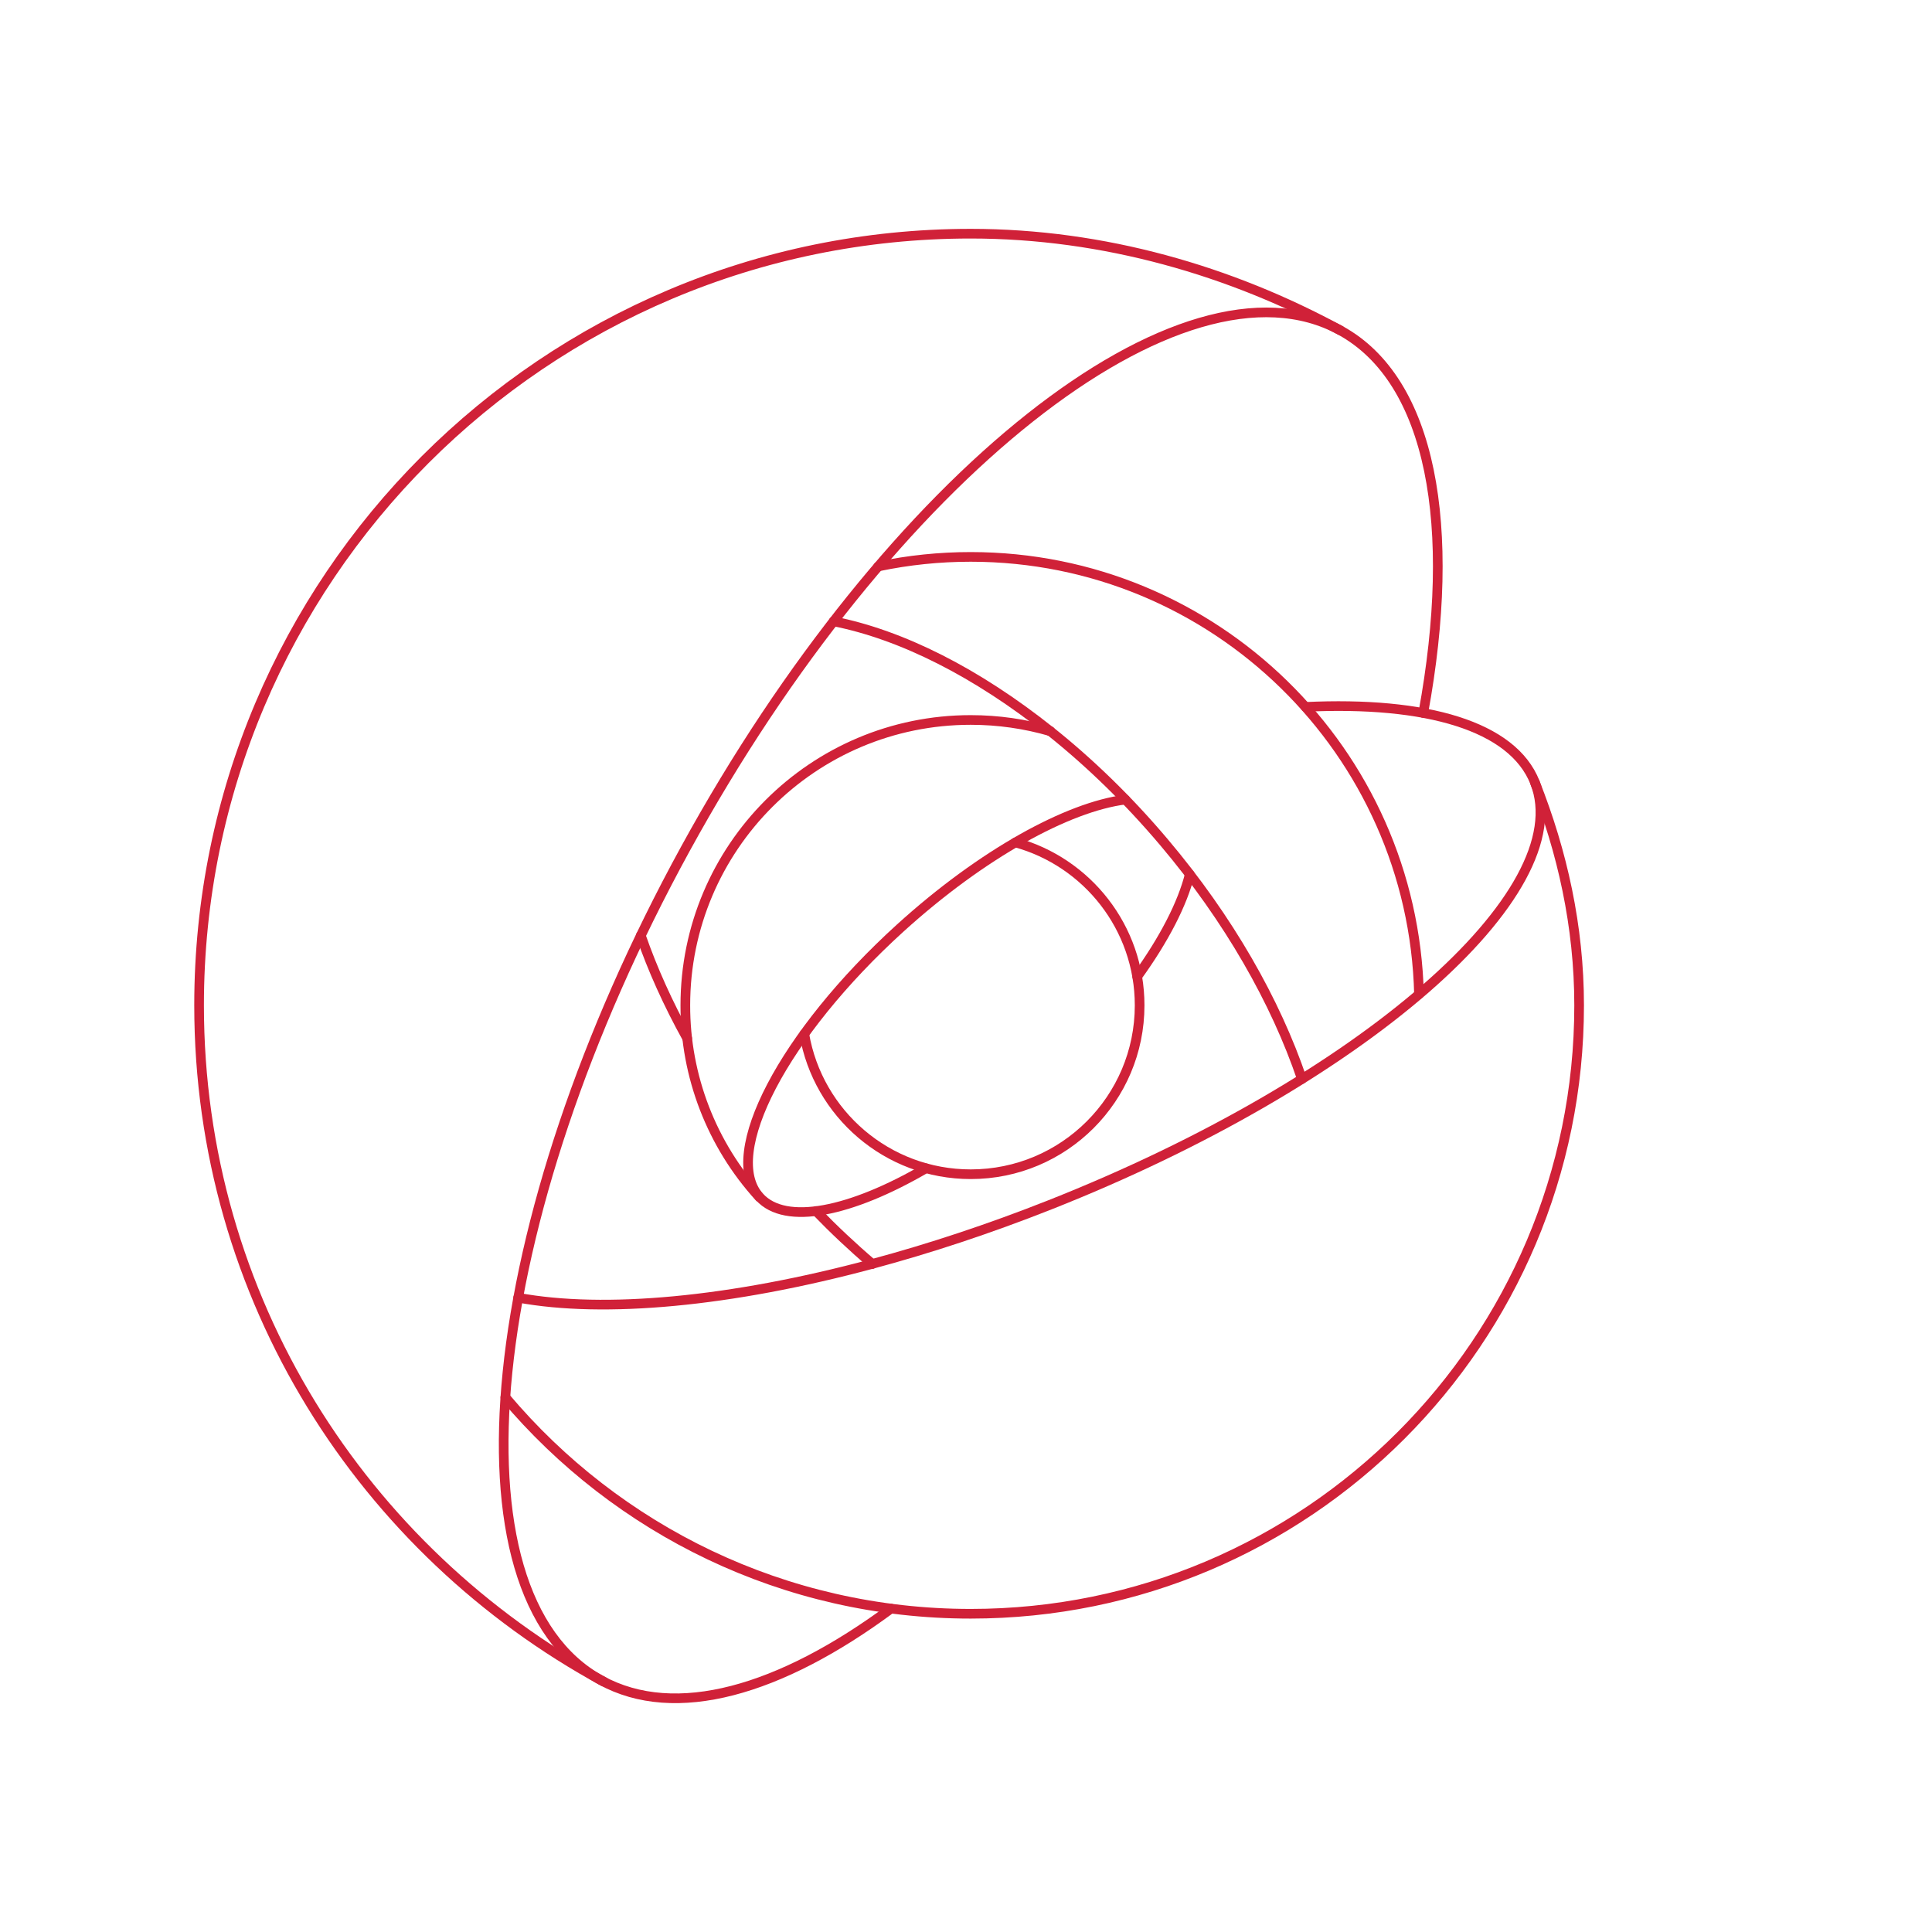 <svg width="200" height="200" viewBox="0 0 200 200" fill="none" xmlns="http://www.w3.org/2000/svg">
<path d="M90.91 58.64C94.06 57.981 97.269 57.649 100.486 57.65C125.738 57.65 146.281 77.813 146.894 102.917M78.609 123.924C73.668 118.495 70.935 111.415 70.945 104.073C70.945 87.757 84.171 74.531 100.486 74.531C103.348 74.531 106.114 74.938 108.729 75.696" stroke="#D02138" stroke-linecap="round" stroke-linejoin="round"/>
<path d="M158.889 80.988C161.726 88.156 163.471 95.896 163.471 104.072C163.471 138.857 135.272 167.056 100.487 167.056C81.16 167.056 63.864 158.351 52.312 144.647" stroke="#D02138" stroke-linecap="round" stroke-linejoin="round"/>
<path d="M105.119 87.209C112.528 89.239 117.974 96.019 117.974 104.072C117.974 113.728 110.146 121.556 100.49 121.556C91.848 121.556 84.669 115.285 83.258 107.044" stroke="#D02138" stroke-linecap="round" stroke-linejoin="round"/>
<path d="M62.496 174.086C37.594 160.56 20.609 134.403 20.609 104.073C20.609 59.957 56.373 24.191 100.491 24.191C114.278 24.191 127.439 28.055 138.756 34.203" stroke="#D02138" stroke-linecap="round" stroke-linejoin="round"/>
<path d="M92.239 166.521C80.739 175.041 69.92 178.157 62.224 173.943C45.905 165.005 49.807 126.478 70.941 87.889C92.075 49.302 122.435 25.265 138.756 34.204C148.214 39.384 150.88 54.501 147.337 73.808" stroke="#D02138" stroke-linecap="round" stroke-linejoin="round"/>
<path d="M123.165 90.51C122.409 93.547 120.519 97.222 117.719 101.102M116.499 82.773C110.524 83.528 101.63 88.415 93.21 96.055C81.137 107.011 74.607 119.483 78.624 123.911C81.318 126.879 88.067 125.481 95.859 120.938M86.293 64.322C93.349 65.712 101.145 69.652 108.727 75.7M71.142 107.494C69.154 103.907 67.544 100.328 66.336 96.846" stroke="#D02138" stroke-linecap="round" stroke-linejoin="round"/>
<path d="M90.297 130.839C88.27 129.111 86.328 127.286 84.477 125.371M108.731 75.697C112.798 78.94 116.773 82.787 120.48 87.171C127.217 95.14 132.06 103.69 134.776 111.698" stroke="#D02138" stroke-linecap="round" stroke-linejoin="round"/>
<path d="M135.138 73.178C147.644 72.581 156.583 75.148 158.893 80.99C163.404 92.402 140.912 111.988 108.657 124.736C102.39 127.214 96.213 129.251 90.297 130.841" stroke="#D02138" stroke-linecap="round" stroke-linejoin="round"/>
<path d="M90.294 130.84C75.623 134.785 62.552 135.982 53.641 134.338" stroke="#D02138" stroke-linecap="round" stroke-linejoin="round"/>
</svg>
